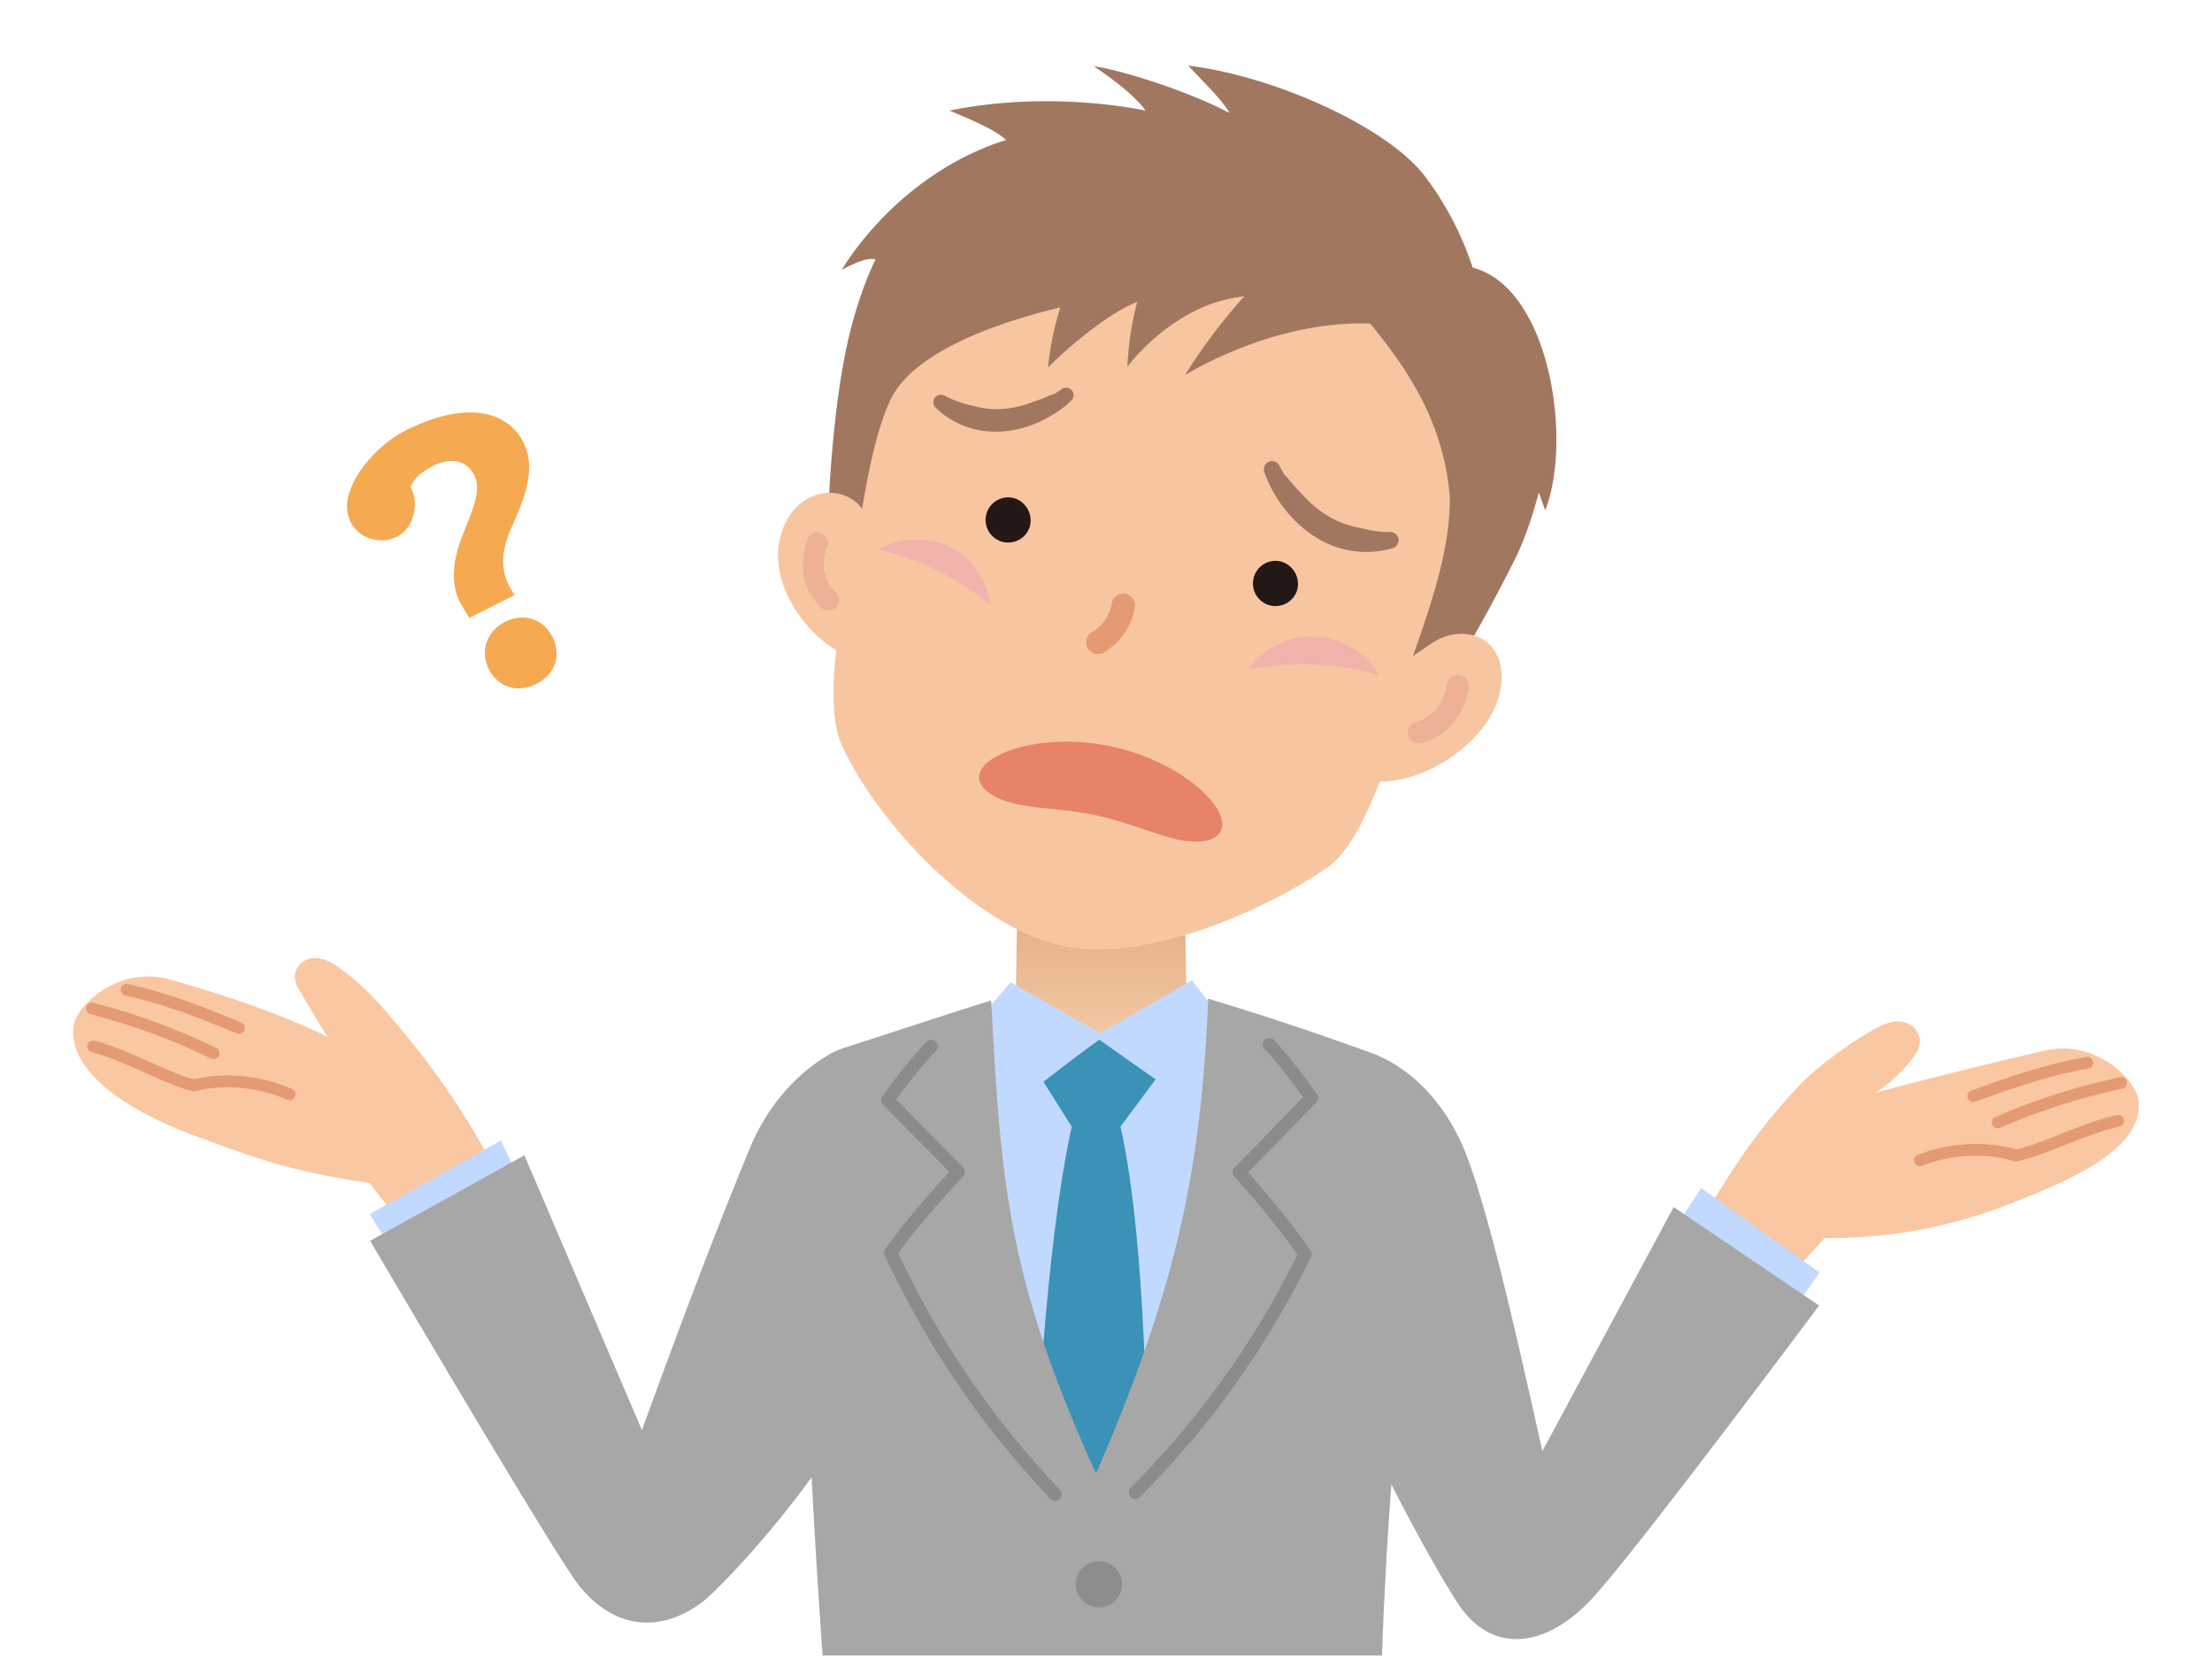 <svg xmlns="http://www.w3.org/2000/svg" xmlns:xlink="http://www.w3.org/1999/xlink" viewBox="0 0 640 480"><defs><style>.cls-1,.cls-13,.cls-3,.cls-8{fill:none;}.cls-2{fill:#f9c7a1;}.cls-13,.cls-3{stroke:#e49b74;}.cls-13,.cls-3,.cls-8{stroke-linecap:round;stroke-linejoin:round;}.cls-3{stroke-width:3.41px;}.cls-4{fill:url(#linear-gradient);}.cls-5{fill:#c2d9ff;}.cls-6{fill:#3a92b6;}.cls-7{fill:#a7a7a7;}.cls-8{stroke:#8b8b8b;stroke-width:3.78px;}.cls-9{fill:#8d8d8d;}.cls-10{fill:#f7c6a0;}.cls-11{fill:#231815;}.cls-12{fill:#a27760;}.cls-13{stroke-width:6.81px;}.cls-14{fill:#f2b3ac;}.cls-15{fill:#edb195;}.cls-16{fill:#e78368;}.cls-17{fill:#f5a951;}</style><linearGradient id="linear-gradient" x1="318.01" y1="266.03" x2="318.01" y2="301.01" gradientUnits="userSpaceOnUse"><stop offset="0" stop-color="#e3b188"/><stop offset="1" stop-color="#f4c9a5"/></linearGradient></defs><g id="レイヤー_2" data-name="レイヤー 2"><g id="bg_p03"><rect class="cls-1" width="640" height="480"/><path class="cls-2" d="M542.68,316.18s18.6-5.2,49.09-12.23c14.5-3.35,26.53,8.54,27,14.76,1,12.46-15.2,21.18-37.17,29.55a141.26,141.26,0,0,1-53.69,9.93l-21.58,24-23.27-14.73,17.26-27.4a172.14,172.14,0,0,1,20.48-26.24c4.91-5.12,15.29-12.84,23-16.82,8.79-4.51,13.79,2.55,10.79,7.35C550.27,311.33,542.68,316.18,542.68,316.18Z"/><path class="cls-3" d="M570.93,317.14c8.21-2.93,19.54-7.23,33-9.68"/><path class="cls-3" d="M578,324.76a189.22,189.22,0,0,1,35.7-11.43"/><path class="cls-3" d="M612.88,324.27c-10.55,2.35-21.85,8.58-29.66,10.05,0,0-12.48-4.48-27.73,1.38"/><path class="cls-2" d="M94.83,300.05s-15.78-8.36-45.94-16.7c-14.34-4-26.87,7.4-27.61,13.59-1.5,12.41,13.77,23.85,35.83,31.95,17,6.24,26.65,9.95,49.85,13.39l19.52,25.29,26.25-13.89s-9.86-16.24-15.07-25.39A225.74,225.74,0,0,0,116,297.77c-4.59-5.4-10.22-12.64-18.92-18.48-8.19-5.5-13.84,1.13-11.06,6.06C90,292.51,94.83,300.05,94.83,300.05Z"/><path class="cls-3" d="M69.15,297.42c-8.07-3.28-19.21-8.06-32.51-11.07"/><path class="cls-3" d="M61.8,304.73a189.12,189.12,0,0,0-35.18-12.94"/><path class="cls-3" d="M26.94,302.75c10.44,2.8,21.46,9.51,29.2,11.31,0,0,12.66-3.94,27.64,2.57"/><path class="cls-4" d="M294.31,262.29l-.39,25.18s1.5,1.15-12.24,10.3c-18.54,12.37,41.52,39.37,41.52,39.37l34.7-37.41-14.64-12.26-.45-26.33Z"/><path class="cls-5" d="M356.86,298.33c-5-5.47-12-14.71-12-14.71l-26.51,15.3-26-14.75s-6.67,8.24-9.34,10.49c3.22,59,5.24,108.09,36.48,152C350.74,403.59,360.14,331.52,356.86,298.33Z"/><path class="cls-6" d="M334.34,312.3l-16.27-11.48C311,305.82,301.9,313,301.9,313l8.19,13c-7.92,35.61-10.44,98.41-10.44,98.41L316.86,447l15-22.22s.15-64.49-7.67-98.81Z"/><polygon class="cls-5" points="526.43 368.14 492.19 343.71 483.81 356.68 517.97 380.44 526.43 368.14"/><polygon class="cls-5" points="106.98 351.28 144.93 329.97 152.34 345.4 115.44 364.86 106.98 351.28"/><path class="cls-7" d="M484.25,349.24l-38,70.62c-9.42-42.55-16.12-70.48-22.06-85.88-4.1-10.61-12.18-22.48-24.95-28.32a26.08,26.08,0,0,0-2.67-1.1c-21.15-7.59-34-11.68-47-15.61-2,47.85-8.45,82-32.44,137.4-25.72-56.55-27.53-84.41-30.36-136.88-7.43,2.25-22.17,7.13-42.08,13.56a24.75,24.75,0,0,0-3.27,1.3h0l-.07,0a22.4,22.4,0,0,0-2.37,1.33c-8.27,5-16.85,14-22,26.5-8.38,20.33-17,42.46-31.25,81.62l-34-79.51L107.1,359s53.63,91.35,60.44,99.75c13.12,16.18,28,10.88,36,4.49,4.24-3.39,18.64-18.32,31.29-35.83C236.14,453.18,238,479,238,479H399.86s.81-25.43,2.72-49.5c7.09,13.91,13.89,26.11,19.12,34.24,9.39,14.58,24.9,13.75,38.79-1.07,12.24-13.06,65.84-84.94,65.84-84.94Z"/><path class="cls-8" d="M328.49,431.8c28.71-29,41.79-54.54,49.12-68.85-6.92-10.44-19.07-23.79-19.07-23.79l20.93-21.49s-7.36-10.54-12.23-15.45"/><path class="cls-8" d="M305.28,432.34c-28.06-29.65-40.59-55.44-47.6-69.91,7.16-10.29,19.6-23.37,19.6-23.37L256.82,318.3s7-9.87,12.64-15.57"/><path class="cls-9" d="M311.28,458.4a6.68,6.68,0,1,0,6.68-6.68A6.67,6.67,0,0,0,311.28,458.4Z"/><path class="cls-10" d="M418.88,178.63c-1.94,6.39-8.23,11.18-10.33,18.44-6.41,22.26-13.85,45.82-24,53.57-16.74,11.79-53.72,29.17-79,22.59-26.18-6.8-53.95-38.33-62.57-59-4-11.26-.75-33.63,3.83-54.69,2-9-2-19.46,0-27,4.89-18.81,7.63-36.79,18.68-50,21.91-26.28,67.11-36,97-28.21,33.65,8.74,64.09,38.72,65.67,78.05C428.6,145.47,423.09,164.76,418.88,178.63Z"/><path class="cls-11" d="M297.92,152.48a6.54,6.54,0,1,1-4.57-8.37A6.75,6.75,0,0,1,297.92,152.48Z"/><path class="cls-11" d="M375.27,170.85a6.54,6.54,0,1,1-4.57-8.37A6.76,6.76,0,0,1,375.27,170.85Z"/><path class="cls-12" d="M396.47,93.63c9.41,11.63,21.08,27.13,23,50,.24,19-8.37,38.64-15,58.92l14.18-5s11.36-18.89,20.07-36.57c3.62-7.35,6.51-18.46,6.51-18.46s.44,1.15,1.85,5.15c7.94-20.3,1.37-64.44-21-70.25A90.14,90.14,0,0,0,412.2,50.9c-11-14.34-43.86-29-68.37-31.9,4.59,5,9.59,9.67,11.94,13.71-13.18-7-33.4-12.88-39.26-13.52C328.94,27.55,331.41,32,331.41,32s-27-6.1-56.69,0c6.78,2.83,13.28,5.61,16.38,8.5-32.05,10.1-47.56,37.61-47.56,37.61,7.87-4.37,9.77-3,9.77-3s-4.39,8.38-7.7,22.36c-5.32,22.46-6.06,53.7-6.06,53.7s5.64.2,7.21,13c1.32-5.47,4-34.1,10.93-48.59,6.67-13.87,31-22.31,49.11-26.65a84.55,84.55,0,0,0-3.57,17.38s13.82-14,25.81-19a88.74,88.74,0,0,0-2.85,18.8S339.51,87.79,360,85.75a160.8,160.8,0,0,0-17.18,22.83S367.81,92.61,396.47,93.63Z"/><path class="cls-13" d="M325,175.13a15.09,15.09,0,0,1-7.36,10.71"/><path class="cls-14" d="M399.09,195.34c-7-11.91-25.9-16.83-37.89-1.78C378.07,190.84,389,192.75,399.09,195.34Z"/><path class="cls-14" d="M254.31,159c11.35-6.66,29.35-2,32.34,16.1A81,81,0,0,0,254.31,159Z"/><path class="cls-10" d="M414.11,186.2c9.8-6.67,23.3-1.35,19.81,14.3S409,228.23,396.2,225.81c.42-7.49.11-11.46,4-24.22C403,192.49,408,190.59,414.11,186.2Z"/><path class="cls-15" d="M409.82,215a3.18,3.18,0,0,1,.09-6.25c.26,0,7.21-1.52,8.75-10.79a3.18,3.18,0,1,1,6.28,1c-2.3,13.84-13.46,15.94-13.93,16A3.16,3.16,0,0,1,409.82,215Z"/><path class="cls-10" d="M250.59,149.09c-5.09-10.16-20.94-8.71-24.8,6.17s9.43,31.38,21.3,35.35c-.67-8.22,3.52-10.33,4.87-23.13C253.21,155.52,253.64,156.26,250.59,149.09Z"/><path class="cls-15" d="M239.08,176.62a3,3,0,0,1-1.29-.61c-.36-.29-8.72-7.26-4.19-19.92a3,3,0,1,1,5.74,2c-3,8.49,2.09,13,2.32,13.15a3.06,3.06,0,0,1-2.58,5.33Z"/><path class="cls-12" d="M307.16,112.6c-.26.19-.6.41-.91.62l-1,.61c-.66.4-1.34.43-2,.8a37.27,37.27,0,0,1-4.2,1.58,32.8,32.8,0,0,1-4.35,1.39,27.86,27.86,0,0,1-4.42.71,23.08,23.08,0,0,1-4.4-.06,25.24,25.24,0,0,1-4.31-.83,32.43,32.43,0,0,1-8.27-2.93l0,0a2.19,2.19,0,0,0-2.62,3.46,24.8,24.8,0,0,0,14.61,6.81,29.09,29.09,0,0,0,5.52,0,31,31,0,0,0,5.35-1,34.49,34.49,0,0,0,5-1.9,36.62,36.62,0,0,0,4.62-2.61c.74-.49,1.46-1,2.15-1.55.35-.27.7-.55,1-.84s.66-.58,1-.94a2.17,2.17,0,0,0-2.76-3.34Z"/><path class="cls-12" d="M370.22,134.86c.16.31.37.71.57,1.06s.42.74.64,1.1c.45.73,1.09,1.1,1.56,1.8a41,41,0,0,0,3.29,3.68,35.87,35.87,0,0,0,3.52,3.56,30.1,30.1,0,0,0,3.94,2.94,24.91,24.91,0,0,0,4.31,2.18,28.28,28.28,0,0,0,4.62,1.39c3.16.69,6.1,1.49,9.52,1.34h0a2.4,2.4,0,0,1,.79,4.69,27.42,27.42,0,0,1-11.81.79,27.7,27.7,0,0,1-5.87-1.59A31.48,31.48,0,0,1,380,155a33.24,33.24,0,0,1-4.68-3.72,37.93,37.93,0,0,1-3.93-4.4,39.24,39.24,0,0,1-3.17-4.89c-.47-.85-.9-1.72-1.3-2.6-.2-.45-.4-.89-.58-1.35s-.34-.9-.52-1.43a2.38,2.38,0,0,1,4.38-1.85Z"/><path class="cls-16" d="M283.36,224.06c-.86,3.89,4.32,7.59,12.85,9,5.93,1,13.16,1.14,21,2.85s15.19,4.69,21,6.35c8.86,2.51,14.48,1.05,15.33-2.79,1.43-6.51-12.26-19.17-31.63-23.43S284.79,217.55,283.36,224.06Z"/><path class="cls-17" d="M146.09,179.92c-5.23,2.76-7.31,8.41-4.63,13.72,2.58,5.12,8.2,7,13.59,4.3,6-3,7.26-8.75,4.83-13.57C157.2,179.05,151.57,177.16,146.09,179.92Z"/><path class="cls-17" d="M117.23,124.62c-7.74,3.9-14.43,12.18-15.88,17.33a11.76,11.76,0,0,0-.78,2.62c-.9,5.67,2.29,10.57,8,11.58,5.49,1,10.22-2.3,11.24-8.06a10.41,10.41,0,0,0-1.07-7.22,10.76,10.76,0,0,1,2.82-3.68c7.93-6.11,13.49-4,15.62.21s-.14,9.47-3.1,16.84c-3.49,8.58-3.55,15-.9,20.21.19.38,2.29,3.79,2.57,4.35l13.16-6.63a29.62,29.62,0,0,1-1.67-2.8c-2.41-4.79-2.28-10,.87-17,3.58-8.16,7.21-16.69,3.29-24.47C147.16,119.53,135.71,115.3,117.23,124.62Z"/></g></g></svg>